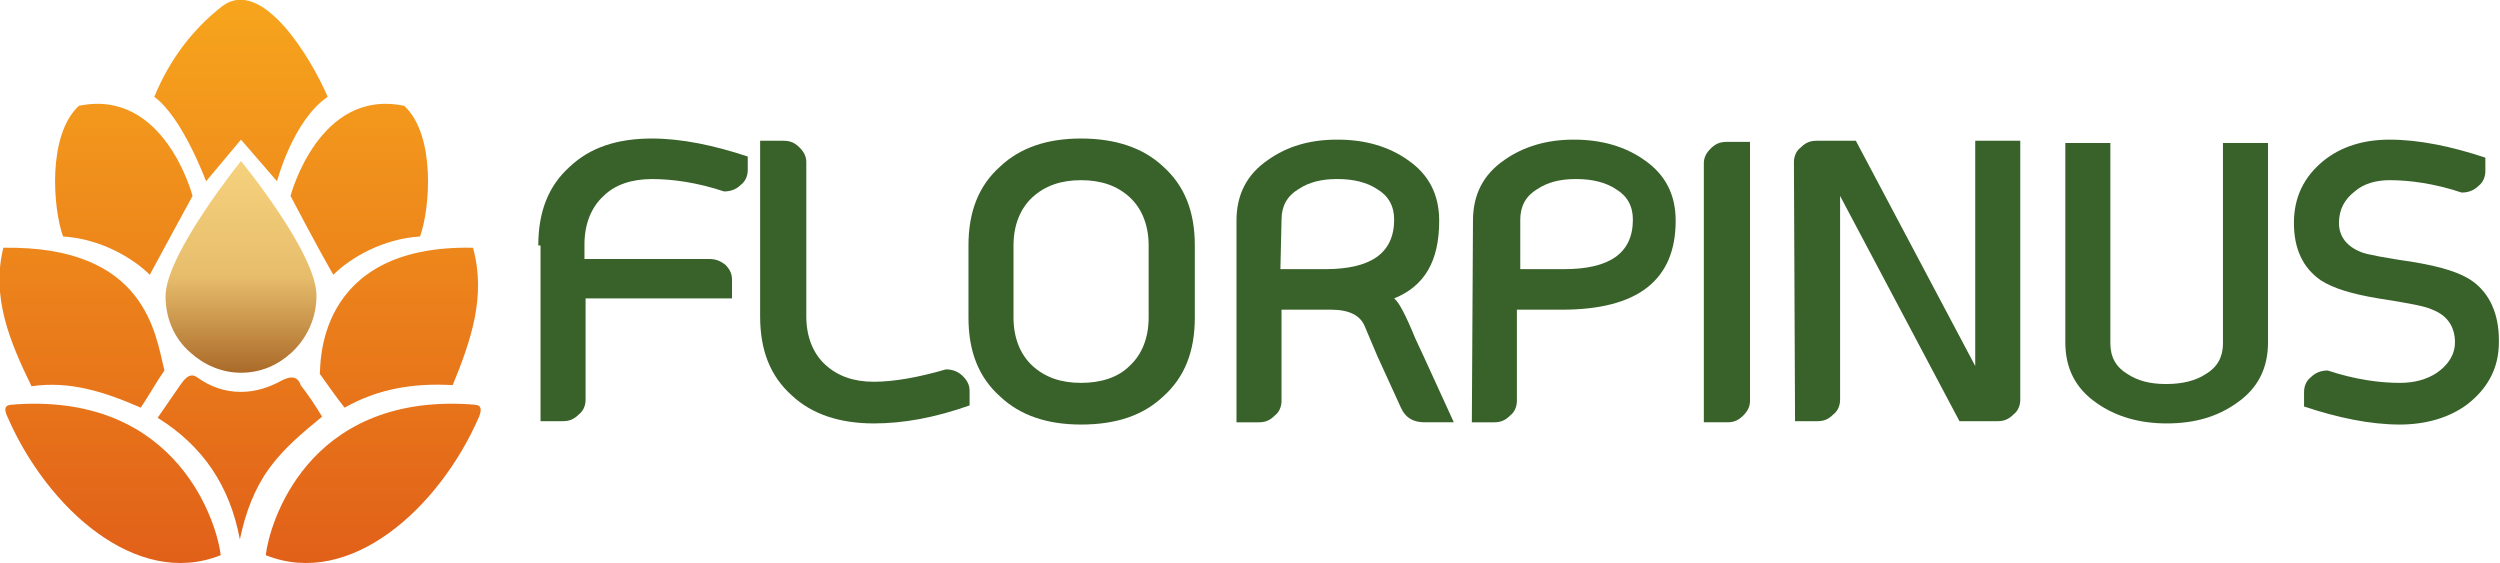 <svg xmlns="http://www.w3.org/2000/svg" xmlns:xlink="http://www.w3.org/1999/xlink" id="Camada_1" x="0px" y="0px" width="222px" height="50px" viewBox="0 0 222 50" style="enable-background:new 0 0 222 50;" xml:space="preserve">
<style type="text/css">
	.st0{fill:url(#XMLID_23_);}
	.st1{fill:url(#SVGID_1_);}
	.st2{fill:#38622A;}
</style>
<g>
	<g>
		
			<linearGradient id="XMLID_23_" gradientUnits="userSpaceOnUse" x1="21.451" y1="37.717" x2="21.451" y2="18.896" gradientTransform="matrix(1 0 0 -1 0 52)">
			<stop offset="0" style="stop-color:#F6D27D"></stop>
			<stop offset="0.545" style="stop-color:#E7BD6C"></stop>
			<stop offset="1" style="stop-color:#AA6A29"></stop>
		</linearGradient>
		<path id="XMLID_21_" class="st0" d="M21.4,14.3c0,0-6.7,8.3-6.7,12c0,2,0.8,3.8,2.2,5c1.2,1.1,2.8,1.8,4.5,1.8    c1.8,0,3.3-0.7,4.5-1.8c1.3-1.2,2.2-3,2.2-5C28.2,22.6,21.4,14.3,21.4,14.3z"></path>
		
			<linearGradient id="SVGID_1_" gradientUnits="userSpaceOnUse" x1="21.343" y1="52" x2="21.343" y2="2" gradientTransform="matrix(1 0 0 -1 0 52)">
			<stop offset="0" style="stop-color:#F7A51D"></stop>
			<stop offset="1" style="stop-color:#E16019"></stop>
		</linearGradient>
		<path class="st1" d="M1.5,35.9C15.9,35,19.3,46.6,19.6,49.3c-7.5,3-15.4-4.2-18.9-12.2C0,35.7,1.1,36,1.5,35.9z M24.6,16.1    c0,0,1.4-5.4,4.5-7.5C27.6,5.1,23.3-2,19.8,0.5c-2.6,2-4.7,4.7-6.1,8.1c2.5,1.8,4.6,7.5,4.6,7.5l3.1-3.7L24.6,16.1z M0.3,22    c-1.1,4.4,0.6,8.4,2.5,12.3c3.4-0.5,6.5,0.5,9.7,1.9c0.8-1.2,1.4-2.3,2.1-3.3C13.8,29.7,13,21.8,0.3,22z M28.4,33.2    c0.8,1.1,1.4,2,2.2,3c3-1.7,6.2-2.2,9.6-2c1.6-3.9,3-7.9,1.8-12.2C27.8,21.7,28.5,32.8,28.4,33.2z M7,9.4    c-2.8,2.6-2.3,9.1-1.4,11.6c3.3,0.2,6.2,1.9,7.7,3.4c1.4-2.6,3.8-7,3.8-7S14.6,7.8,7,9.4z M25,33.8c-1.1,0.6-2.3,1-3.6,1    c-1.5,0-2.8-0.5-3.9-1.3c-0.7-0.5-1.2,0.3-1.5,0.7c-0.7,1-1.3,1.9-2,2.9c4,2.5,6.4,6,7.3,10.8c0.5-2.4,1.3-4.5,2.6-6.3    c1.3-1.8,3-3.2,4.7-4.6c-0.6-1-1.2-1.9-1.9-2.8C26.6,33.9,26.3,33.1,25,33.8z M25.8,17.4c0,0,2.3,4.4,3.8,7    c1.5-1.5,4.4-3.2,7.7-3.4c0.9-2.5,1.4-9-1.4-11.6C28.3,7.8,25.8,17.4,25.8,17.4z M41.7,35.9C27.2,35,23.9,46.6,23.6,49.3    c7.5,3,15.4-4.2,18.9-12.2C43.1,35.7,42.1,36,41.7,35.9z"></path>
	</g>
	<g>
		<g>
			<path id="XMLID_12_" class="st2" d="M47.8,21.8c0-3,0.9-5.3,2.8-7c1.8-1.7,4.2-2.5,7.3-2.5c2.6,0,5.5,0.6,8.5,1.6v1.2     c0,0.5-0.2,1-0.6,1.3c-0.4,0.4-0.9,0.6-1.5,0.6c-2.4-0.8-4.6-1.1-6.4-1.1s-3.3,0.5-4.3,1.5c-1.1,1-1.7,2.5-1.7,4.3V23h11.1     c0.6,0,1,0.2,1.4,0.5c0.4,0.4,0.6,0.8,0.6,1.3v1.7h-13v9c0,0.5-0.2,1-0.6,1.3c-0.4,0.4-0.8,0.6-1.4,0.6h-2V21.8z"></path>
			<path id="XMLID_11_" class="st2" d="M67.6,12.5h2c0.6,0,1,0.2,1.4,0.6c0.4,0.4,0.6,0.8,0.6,1.3v13.7c0,1.8,0.6,3.3,1.7,4.3     c1.1,1,2.5,1.5,4.3,1.5c1.8,0,4-0.4,6.4-1.1c0.6,0,1.1,0.2,1.5,0.6c0.4,0.4,0.6,0.8,0.6,1.3V36c-3.1,1.1-5.9,1.6-8.5,1.6     c-3,0-5.5-0.8-7.3-2.5c-1.9-1.7-2.8-4-2.8-7V12.5z"></path>
			<path class="st2" d="M106.1,28.2c0,3-0.9,5.3-2.8,7c-1.8,1.7-4.2,2.5-7.3,2.5c-3,0-5.4-0.8-7.2-2.5c-1.9-1.7-2.8-4-2.8-7v-6.4     c0-3,0.9-5.3,2.8-7c1.8-1.7,4.2-2.5,7.2-2.5c3,0,5.5,0.8,7.3,2.5c1.9,1.7,2.8,4,2.8,7V28.2z M91.7,17.5c-1.1,1-1.7,2.5-1.7,4.3     v6.4c0,1.8,0.6,3.3,1.7,4.3c1.1,1,2.5,1.5,4.3,1.5s3.3-0.5,4.3-1.5c1.1-1,1.7-2.5,1.7-4.3v-6.4c0-1.8-0.6-3.3-1.7-4.3     c-1.1-1-2.5-1.5-4.3-1.5C94.2,16,92.8,16.5,91.7,17.5z"></path>
			<path class="st2" d="M109.8,19.6c0-2.3,0.9-4.1,2.8-5.4c1.7-1.2,3.7-1.8,6.1-1.8h0.1c2.4,0,4.5,0.6,6.2,1.8     c1.9,1.3,2.8,3.1,2.8,5.4c0,3.6-1.3,5.8-4,6.9c0.4,0.3,1,1.4,1.9,3.6l0.7,1.5l2.7,5.9h-2.6c-1,0-1.7-0.4-2.1-1.3l-2.1-4.6     l-1.1-2.6c-0.4-1-1.4-1.5-3-1.5h-4.4v8.1c0,0.5-0.2,1-0.6,1.3c-0.4,0.4-0.8,0.6-1.4,0.6h-2L109.8,19.6L109.8,19.6z M113.7,23.9h4     c4,0,6.1-1.4,6.1-4.4c0-1.2-0.5-2.1-1.5-2.7c-0.9-0.6-2.1-0.9-3.5-0.9h-0.1c-1.4,0-2.5,0.3-3.4,0.9c-1,0.6-1.5,1.5-1.5,2.7     L113.7,23.9L113.7,23.9z"></path>
			<path class="st2" d="M130.8,19.6c0-2.3,0.9-4.1,2.8-5.4c1.7-1.2,3.8-1.8,6.1-1.8h0.1c2.4,0,4.5,0.6,6.2,1.8     c1.9,1.3,2.8,3.1,2.8,5.4c0,5.3-3.4,7.9-10.1,7.9h-4v8.1c0,0.5-0.2,1-0.6,1.3c-0.4,0.4-0.8,0.6-1.4,0.6h-2L130.8,19.6L130.8,19.6     z M134.9,23.9h4c4,0,6.1-1.4,6.1-4.4c0-1.2-0.5-2.1-1.5-2.7c-0.9-0.6-2.1-0.9-3.5-0.9h-0.1c-1.4,0-2.5,0.3-3.4,0.9     c-1,0.6-1.5,1.5-1.5,2.7V23.9L134.9,23.9z"></path>
			<path id="XMLID_4_" class="st2" d="M151.3,14.5c0-0.5,0.2-0.9,0.6-1.3c0.4-0.4,0.8-0.6,1.4-0.6h2.1v23c0,0.5-0.2,0.9-0.6,1.3     c-0.4,0.4-0.8,0.6-1.4,0.6h-2.1L151.3,14.5L151.3,14.5z"></path>
			<path id="XMLID_3_" class="st2" d="M159.3,14.4c0-0.5,0.2-1,0.6-1.3c0.4-0.4,0.8-0.6,1.4-0.6h3.5l10.6,20v-20h4v23     c0,0.5-0.2,1-0.6,1.3c-0.4,0.4-0.8,0.6-1.4,0.6H174l-10.6-20v18.1c0,0.5-0.2,1-0.6,1.3c-0.4,0.4-0.8,0.6-1.4,0.6h-2L159.3,14.4     L159.3,14.4z"></path>
			<path id="XMLID_2_" class="st2" d="M201.4,30.4c0,2.3-0.9,4.1-2.8,5.4c-1.7,1.2-3.7,1.8-6.2,1.8c-2.4,0-4.5-0.6-6.2-1.8     c-1.9-1.3-2.8-3.1-2.8-5.4V12.7h4v17.8c0,1.2,0.5,2.1,1.5,2.7c0.9,0.6,2,0.9,3.4,0.9h0.1c1.4,0,2.6-0.3,3.5-0.9     c1-0.6,1.5-1.5,1.5-2.7V12.7h4V30.4z"></path>
			<path id="XMLID_1_" class="st2" d="M216.4,33.1c1-0.7,1.6-1.6,1.6-2.7c0-1.4-0.7-2.4-2-2.9c-0.6-0.3-2.2-0.6-4.8-1     c-2.4-0.4-4-0.9-5.1-1.6c-1.6-1.1-2.4-2.8-2.4-5.1s0.9-4.1,2.6-5.5c1.6-1.3,3.6-1.9,5.9-1.9c2.6,0,5.5,0.6,8.5,1.6v1.2     c0,0.5-0.2,1-0.6,1.3c-0.4,0.4-0.9,0.6-1.5,0.6c-2.4-0.8-4.6-1.1-6.4-1.1c-1.2,0-2.3,0.3-3.1,1c-0.9,0.7-1.4,1.6-1.4,2.8     c0,1.2,0.7,2.1,2,2.6c0.5,0.2,2.1,0.5,4.8,0.9c2.3,0.4,4,0.9,5.1,1.7c1.5,1.1,2.3,2.9,2.3,5.2v0.2c0,2.3-1,4.1-2.8,5.5     c-1.6,1.2-3.7,1.8-6,1.8c-2.6,0-5.5-0.6-8.5-1.6v-1.3c0-0.5,0.2-1,0.6-1.3c0.4-0.4,0.9-0.6,1.5-0.6c2.4,0.8,4.6,1.1,6.4,1.1     C214.4,34,215.5,33.7,216.4,33.1z"></path>
		</g>
	</g>
</g>
</svg>